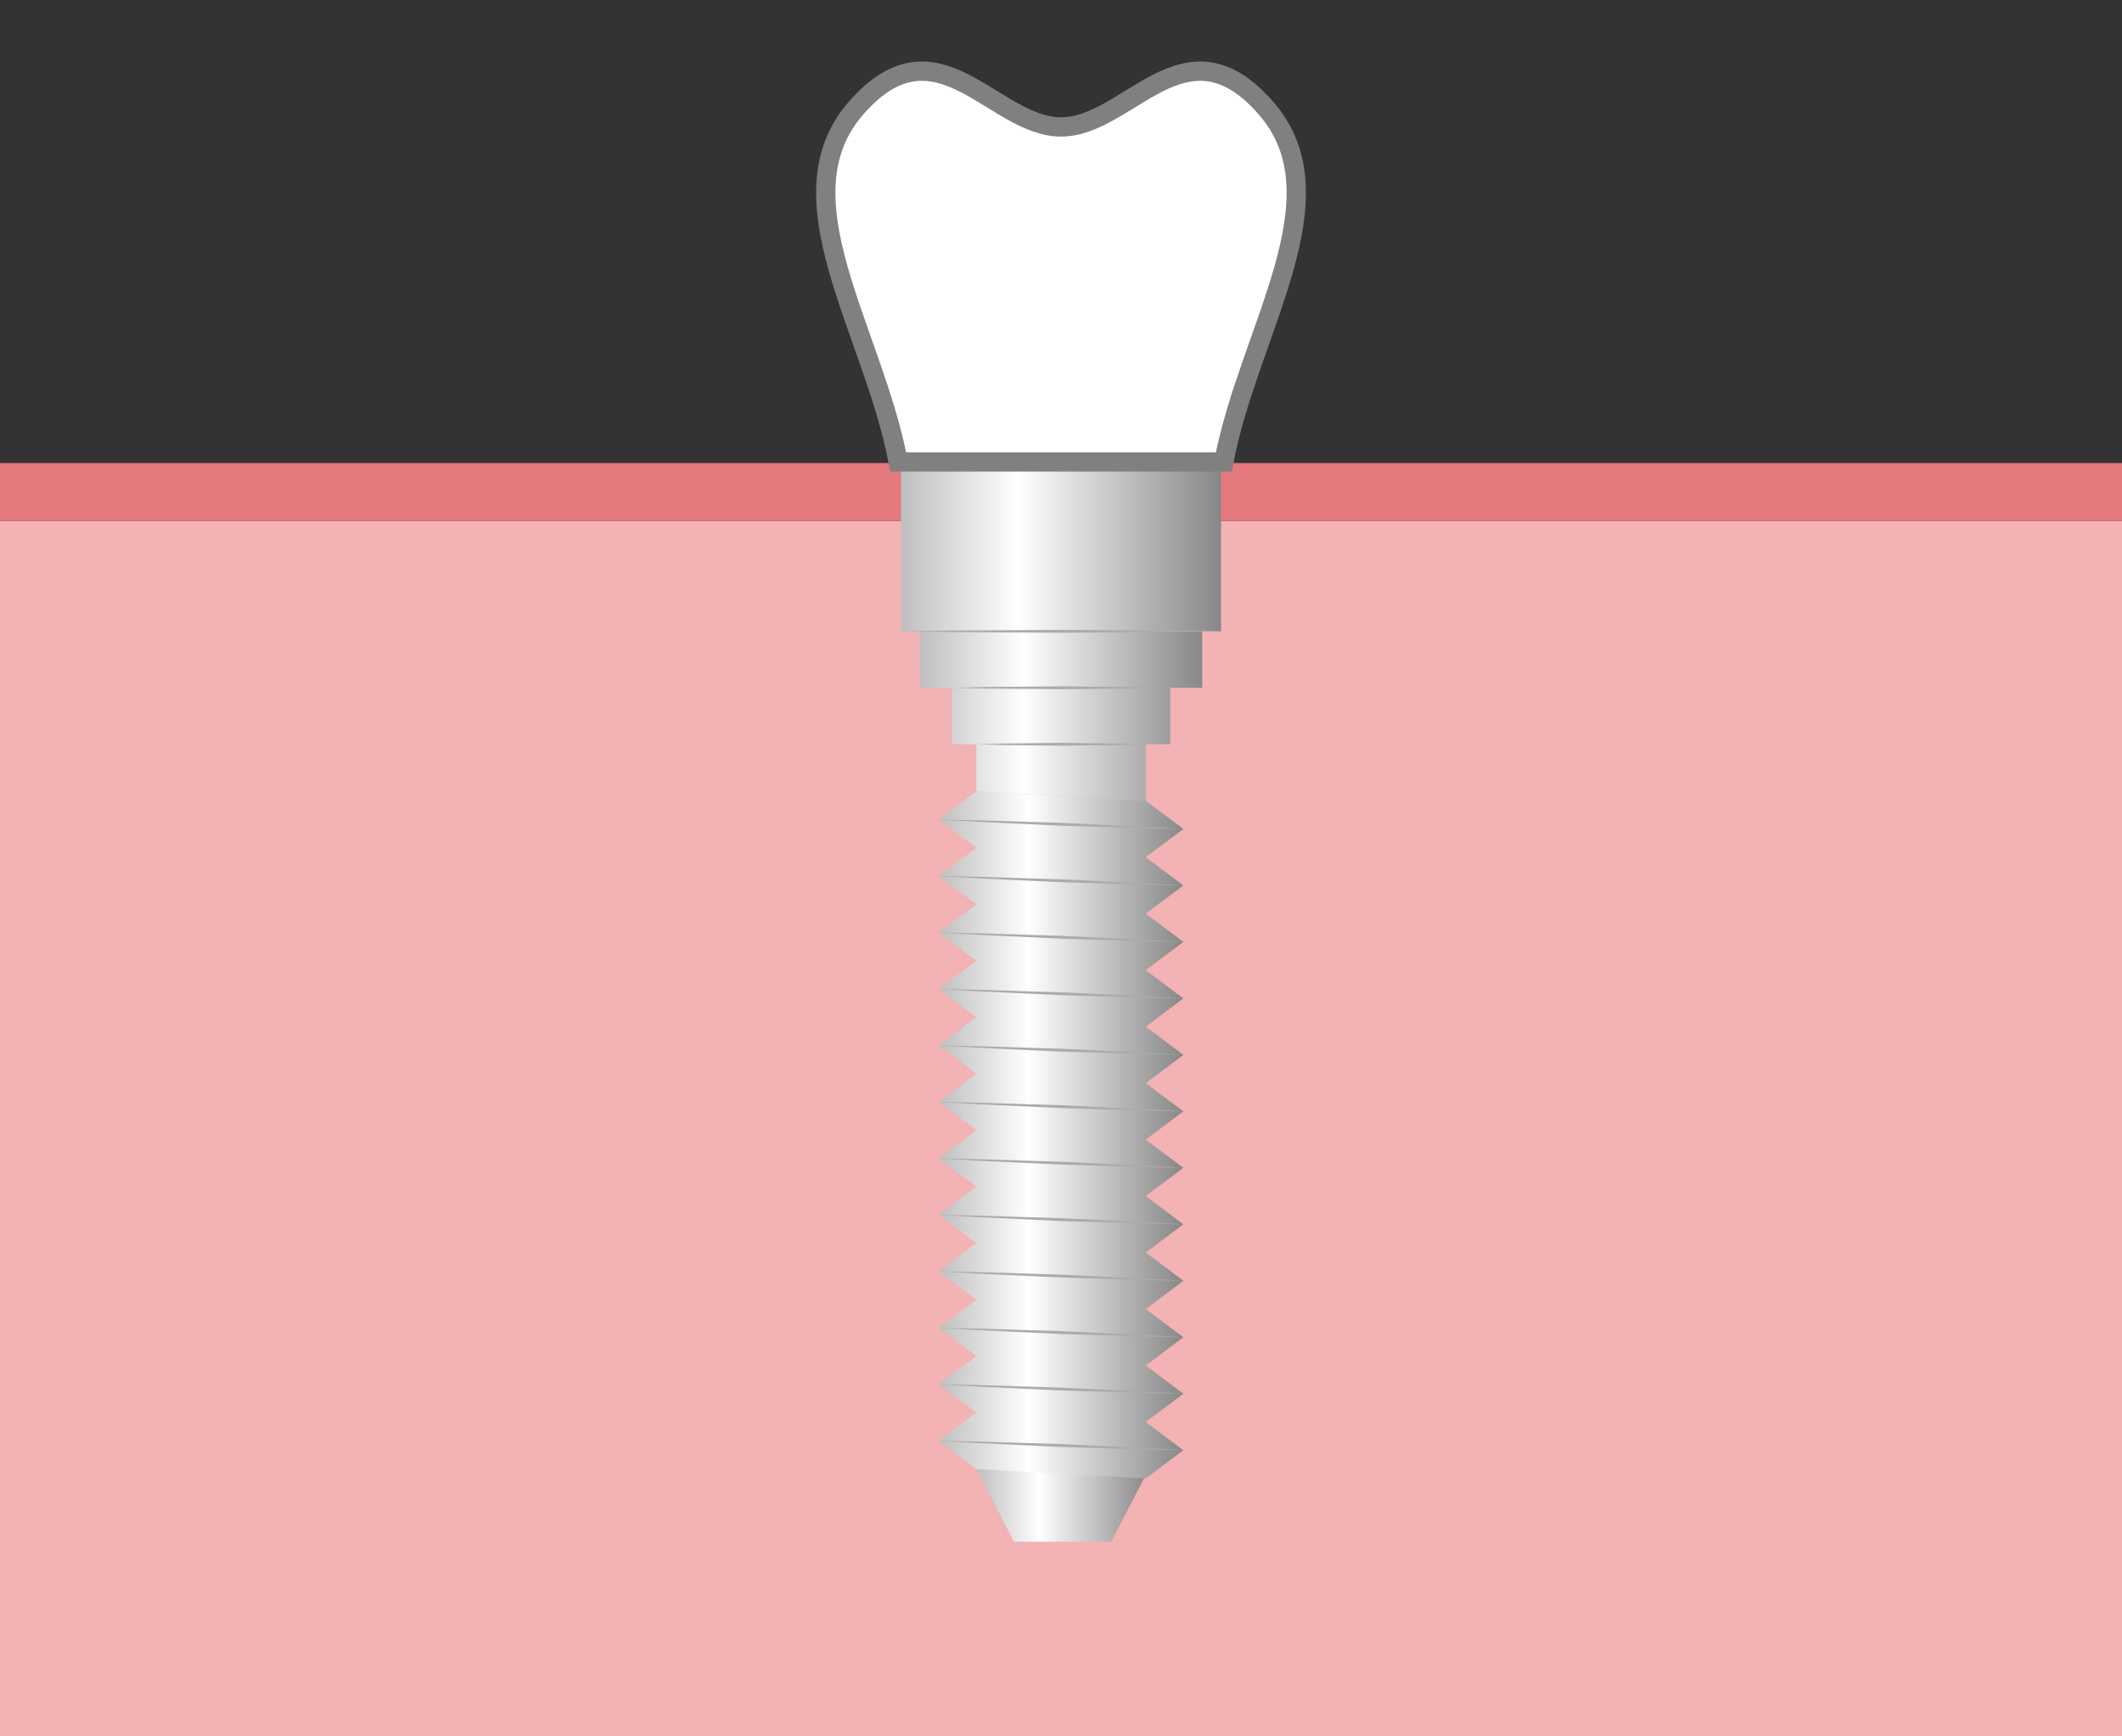 <?xml version="1.0" encoding="utf-8"?>
<!-- Generator: Adobe Illustrator 16.2.0, SVG Export Plug-In . SVG Version: 6.00 Build 0)  -->
<!DOCTYPE svg PUBLIC "-//W3C//DTD SVG 1.1//EN" "http://www.w3.org/Graphics/SVG/1.1/DTD/svg11.dtd">
<svg version="1.1" xmlns="http://www.w3.org/2000/svg" xmlns:xlink="http://www.w3.org/1999/xlink" x="0px" y="0px" width="110px"
	 height="90px" viewBox="0 0 110 90" enable-background="new 0 0 110 90" xml:space="preserve">
<rect x="0" y="0" width="110" height="90" fill="#333333" stroke="none"/>
<g id="レイヤー_1">
</g>
<g id="レイヤー_2">
	<rect x="0" y="27" fill="#F3B2B4" width="110" height="63"/>
	<rect x="0" y="24" fill="#E5797E" width="110" height="3"/>
	<g>
		<linearGradient id="SVGID_1_" gradientUnits="userSpaceOnUse" x1="50.609" y1="78.028" x2="59.552" y2="78.028">
			<stop  offset="0" style="stop-color:#BFBFBF"/>
			<stop  offset="0.367" style="stop-color:#FFFFFF"/>
			<stop  offset="1" style="stop-color:#878787"/>
		</linearGradient>
		<polygon fill="url(#SVGID_1_)" points="57.599,79.914 52.562,79.914 50.609,76.143 59.552,76.143 		"/>
		<linearGradient id="SVGID_2_" gradientUnits="userSpaceOnUse" x1="48.658" y1="58.824" x2="61.343" y2="58.824">
			<stop  offset="0" style="stop-color:#BFBFBF"/>
			<stop  offset="0.367" style="stop-color:#FFFFFF"/>
			<stop  offset="1" style="stop-color:#878787"/>
		</linearGradient>
		<polygon fill="url(#SVGID_2_)" points="59.392,44.432 61.343,42.967 59.392,41.504 50.609,41.018 48.658,42.48 50.609,43.943 
			48.658,45.408 50.609,46.871 48.658,48.334 50.609,49.799 48.658,51.262 50.609,52.725 48.658,54.189 50.609,55.652 
			48.658,57.115 50.609,58.58 48.658,60.043 50.609,61.508 48.658,62.971 50.609,64.434 48.658,65.898 50.609,67.361 48.658,68.826 
			50.609,70.289 48.658,71.752 50.609,73.217 48.658,74.68 50.609,76.143 59.392,76.631 61.343,75.168 59.392,73.703 61.343,72.24 
			59.392,70.775 61.343,69.313 59.392,67.85 61.343,66.385 59.392,64.922 61.343,63.459 59.392,61.994 61.343,60.531 59.392,59.068 
			61.343,57.604 59.392,56.141 61.343,54.678 59.392,53.213 61.343,51.75 59.392,50.285 61.343,48.822 59.392,47.357 61.343,45.895 
					"/>
		<linearGradient id="SVGID_3_" gradientUnits="userSpaceOnUse" x1="47.681" y1="37.113" x2="62.318" y2="37.113">
			<stop  offset="0" style="stop-color:#BFBFBF"/>
			<stop  offset="0.367" style="stop-color:#FFFFFF"/>
			<stop  offset="1" style="stop-color:#878787"/>
		</linearGradient>
		<polygon fill="url(#SVGID_3_)" points="50.609,41.018 50.609,38.576 49.341,38.576 49.341,35.65 47.681,35.65 47.681,32.723 
			53.537,32.723 56.464,32.723 62.318,32.723 62.318,35.65 60.66,35.65 60.66,38.576 59.392,38.576 59.392,41.504 		"/>
		<g>
			<path fill="#ABABAB" d="M48.658,42.48c0,0,0.793,0.014,1.984,0.035c1.189,0.037,2.775,0.084,4.361,0.133
				c1.584,0.074,3.17,0.146,4.359,0.203c1.188,0.068,1.98,0.115,1.98,0.115s-0.795-0.014-1.984-0.035
				c-1.189-0.037-2.775-0.084-4.361-0.133c-1.586-0.074-3.17-0.146-4.359-0.203C49.451,42.527,48.658,42.48,48.658,42.48z"/>
		</g>
		<g>
			<path fill="#ABABAB" d="M48.658,45.408c0,0,0.793,0.014,1.984,0.035c1.189,0.037,2.775,0.084,4.361,0.133
				c1.584,0.074,3.17,0.146,4.359,0.203c1.188,0.068,1.98,0.115,1.98,0.115s-0.795-0.014-1.984-0.035
				c-1.189-0.037-2.775-0.084-4.361-0.133c-1.586-0.074-3.17-0.146-4.359-0.203C49.451,45.455,48.658,45.408,48.658,45.408z"/>
		</g>
		<g>
			<path fill="#ABABAB" d="M48.658,48.334c0,0,0.793,0.016,1.984,0.037c1.189,0.035,2.775,0.084,4.361,0.133
				c1.584,0.074,3.17,0.146,4.359,0.203c1.188,0.068,1.98,0.115,1.98,0.115s-0.795-0.014-1.984-0.035
				c-1.189-0.037-2.775-0.086-4.361-0.133c-1.586-0.074-3.17-0.148-4.359-0.203C49.451,48.381,48.658,48.334,48.658,48.334z"/>
		</g>
		<g>
			<path fill="#ABABAB" d="M48.658,51.262c0,0,0.793,0.016,1.984,0.037c1.189,0.035,2.775,0.084,4.361,0.133
				c1.584,0.072,3.17,0.146,4.359,0.201c1.188,0.07,1.98,0.117,1.98,0.117s-0.795-0.016-1.984-0.037
				c-1.189-0.035-2.775-0.084-4.361-0.133c-1.586-0.072-3.17-0.146-4.359-0.201C49.451,51.309,48.658,51.262,48.658,51.262z"/>
		</g>
		<g>
			<path fill="#ABABAB" d="M48.658,54.189c0,0,0.793,0.014,1.984,0.035c1.189,0.037,2.775,0.086,4.361,0.133
				c1.584,0.074,3.17,0.148,4.359,0.203c1.188,0.07,1.98,0.117,1.98,0.117s-0.795-0.016-1.984-0.037
				c-1.189-0.035-2.775-0.084-4.361-0.133c-1.586-0.074-3.17-0.146-4.359-0.203C49.451,54.236,48.658,54.189,48.658,54.189z"/>
		</g>
		<g>
			<path fill="#ABABAB" d="M48.658,57.115c0,0,0.793,0.016,1.984,0.037c1.189,0.035,2.775,0.084,4.361,0.133
				c1.584,0.074,3.17,0.146,4.359,0.203c1.188,0.068,1.98,0.115,1.98,0.115s-0.795-0.014-1.984-0.035
				c-1.189-0.037-2.775-0.086-4.361-0.133c-1.586-0.074-3.17-0.148-4.359-0.203C49.451,57.162,48.658,57.115,48.658,57.115z"/>
		</g>
		<g>
			<path fill="#ABABAB" d="M48.658,60.043c0,0,0.793,0.016,1.984,0.037c1.189,0.035,2.775,0.084,4.361,0.133
				c1.584,0.072,3.17,0.146,4.359,0.201c1.188,0.07,1.98,0.117,1.98,0.117s-0.795-0.016-1.984-0.037
				c-1.189-0.035-2.775-0.084-4.361-0.133c-1.586-0.072-3.17-0.146-4.359-0.201C49.451,60.09,48.658,60.043,48.658,60.043z"/>
		</g>
		<g>
			<path fill="#ABABAB" d="M48.658,62.971c0,0,0.793,0.014,1.984,0.035c1.189,0.037,2.775,0.086,4.361,0.133
				c1.584,0.074,3.17,0.148,4.359,0.203c1.188,0.07,1.98,0.117,1.98,0.117s-0.795-0.016-1.984-0.037
				c-1.189-0.035-2.775-0.084-4.361-0.133c-1.586-0.074-3.17-0.146-4.359-0.203C49.451,63.018,48.658,62.971,48.658,62.971z"/>
		</g>
		<g>
			<path fill="#ABABAB" d="M48.658,65.898c0,0,0.793,0.014,1.984,0.035c1.189,0.037,2.775,0.084,4.361,0.133
				c1.584,0.074,3.17,0.146,4.359,0.203c1.188,0.068,1.98,0.115,1.98,0.115s-0.795-0.014-1.984-0.035
				c-1.189-0.037-2.775-0.084-4.361-0.133c-1.586-0.074-3.17-0.146-4.359-0.203C49.451,65.945,48.658,65.898,48.658,65.898z"/>
		</g>
		<g>
			<path fill="#ABABAB" d="M48.658,68.826c0,0,0.793,0.014,1.984,0.035c1.189,0.037,2.775,0.084,4.361,0.133
				c1.584,0.074,3.17,0.146,4.359,0.203c1.188,0.068,1.98,0.115,1.98,0.115s-0.795-0.014-1.984-0.035
				c-1.189-0.037-2.775-0.084-4.361-0.133c-1.586-0.074-3.17-0.146-4.359-0.203C49.451,68.873,48.658,68.826,48.658,68.826z"/>
		</g>
		<g>
			<path fill="#ABABAB" d="M48.658,71.752c0,0,0.793,0.016,1.984,0.037c1.189,0.035,2.775,0.084,4.361,0.133
				c1.584,0.074,3.17,0.146,4.359,0.203c1.188,0.068,1.98,0.115,1.98,0.115s-0.795-0.014-1.984-0.035
				c-1.189-0.037-2.775-0.086-4.361-0.133c-1.586-0.074-3.17-0.148-4.359-0.203C49.451,71.799,48.658,71.752,48.658,71.752z"/>
		</g>
		<g>
			<path fill="#ABABAB" d="M48.658,74.68c0,0,0.793,0.014,1.984,0.035c1.189,0.037,2.775,0.086,4.361,0.133
				c1.584,0.074,3.17,0.148,4.359,0.203c1.188,0.07,1.98,0.117,1.98,0.117s-0.795-0.016-1.984-0.037
				c-1.189-0.035-2.775-0.084-4.361-0.133c-1.586-0.074-3.17-0.146-4.359-0.203C49.451,74.727,48.658,74.68,48.658,74.68z"/>
		</g>
		<linearGradient id="SVGID_4_" gradientUnits="userSpaceOnUse" x1="46.706" y1="28.332" x2="63.294" y2="28.332">
			<stop  offset="0" style="stop-color:#BFBFBF"/>
			<stop  offset="0.367" style="stop-color:#FFFFFF"/>
			<stop  offset="1" style="stop-color:#878787"/>
		</linearGradient>
		<rect x="46.707" y="23.941" fill="url(#SVGID_4_)" width="16.588" height="8.781"/>
		<linearGradient id="SVGID_5_" gradientUnits="userSpaceOnUse" x1="47.681" y1="23.026" x2="62.318" y2="23.026">
			<stop  offset="0" style="stop-color:#BFBFBF"/>
			<stop  offset="0.367" style="stop-color:#FFFFFF"/>
			<stop  offset="1" style="stop-color:#878787"/>
		</linearGradient>
		<rect x="47.681" y="22.111" fill="url(#SVGID_5_)" width="14.637" height="1.83"/>
		<linearGradient id="SVGID_6_" gradientUnits="userSpaceOnUse" x1="48.658" y1="21.196" x2="61.343" y2="21.196">
			<stop  offset="0" style="stop-color:#AB7E00"/>
			<stop  offset="0.063" style="stop-color:#AD8004"/>
			<stop  offset="0.122" style="stop-color:#B2880F"/>
			<stop  offset="0.181" style="stop-color:#BC9522"/>
			<stop  offset="0.238" style="stop-color:#C9A73D"/>
			<stop  offset="0.294" style="stop-color:#DABE60"/>
			<stop  offset="0.35" style="stop-color:#EFD989"/>
			<stop  offset="0.372" style="stop-color:#F8E69C"/>
			<stop  offset="0.454" style="stop-color:#F2DE90"/>
			<stop  offset="0.606" style="stop-color:#E2C86E"/>
			<stop  offset="0.807" style="stop-color:#C7A439"/>
			<stop  offset="1" style="stop-color:#AB7E00"/>
		</linearGradient>
		<rect x="48.658" y="20.281" fill="url(#SVGID_6_)" width="12.686" height="1.83"/>
		<linearGradient id="SVGID_7_" gradientUnits="userSpaceOnUse" x1="51.585" y1="19.367" x2="58.416" y2="19.367">
			<stop  offset="0" style="stop-color:#AB7E00"/>
			<stop  offset="0.063" style="stop-color:#AD8004"/>
			<stop  offset="0.122" style="stop-color:#B2880F"/>
			<stop  offset="0.181" style="stop-color:#BC9522"/>
			<stop  offset="0.238" style="stop-color:#C9A73D"/>
			<stop  offset="0.294" style="stop-color:#DABE60"/>
			<stop  offset="0.35" style="stop-color:#EFD989"/>
			<stop  offset="0.372" style="stop-color:#F8E69C"/>
			<stop  offset="0.454" style="stop-color:#F2DE90"/>
			<stop  offset="0.606" style="stop-color:#E2C86E"/>
			<stop  offset="0.807" style="stop-color:#C7A439"/>
			<stop  offset="1" style="stop-color:#AB7E00"/>
		</linearGradient>
		<rect x="51.585" y="18.453" fill="url(#SVGID_7_)" width="6.83" height="1.828"/>
		<linearGradient id="SVGID_8_" gradientUnits="userSpaceOnUse" x1="50.609" y1="15.604" x2="59.392" y2="15.604">
			<stop  offset="0" style="stop-color:#AB7E00"/>
			<stop  offset="0.063" style="stop-color:#AD8004"/>
			<stop  offset="0.122" style="stop-color:#B2880F"/>
			<stop  offset="0.181" style="stop-color:#BC9522"/>
			<stop  offset="0.238" style="stop-color:#C9A73D"/>
			<stop  offset="0.294" style="stop-color:#DABE60"/>
			<stop  offset="0.35" style="stop-color:#EFD989"/>
			<stop  offset="0.372" style="stop-color:#F8E69C"/>
			<stop  offset="0.454" style="stop-color:#F2DE90"/>
			<stop  offset="0.606" style="stop-color:#E2C86E"/>
			<stop  offset="0.807" style="stop-color:#C7A439"/>
			<stop  offset="1" style="stop-color:#AB7E00"/>
		</linearGradient>
		<rect x="50.609" y="12.756" fill="url(#SVGID_8_)" width="8.783" height="5.697"/>
		<g>
			<path fill="#ABABAB" d="M46.707,23.941c0,0,1.037-0.016,2.592-0.041c1.555-0.01,3.629-0.021,5.701-0.035
				c2.074,0.014,4.146,0.025,5.703,0.035c1.555,0.023,2.592,0.041,2.592,0.041s-1.037,0.016-2.592,0.039
				c-1.557,0.01-3.629,0.023-5.703,0.035c-2.072-0.012-4.146-0.025-5.701-0.035C47.744,23.957,46.707,23.941,46.707,23.941z"/>
		</g>
		<g>
			<path fill="#ABABAB" d="M50.609,38.576c0,0,0.549-0.016,1.373-0.039c0.822-0.01,1.92-0.023,3.018-0.035
				c1.098,0.012,2.195,0.025,3.02,0.035c0.824,0.023,1.373,0.039,1.373,0.039s-0.549,0.018-1.373,0.041
				c-0.824,0.01-1.922,0.021-3.02,0.035c-1.098-0.014-2.195-0.025-3.018-0.035C51.158,38.594,50.609,38.576,50.609,38.576z"/>
		</g>
		<g>
			<path fill="#ABABAB" d="M49.341,35.65c0,0,0.707-0.016,1.768-0.041c1.061-0.01,2.477-0.021,3.891-0.035
				c1.414,0.014,2.83,0.025,3.891,0.035c1.061,0.023,1.77,0.041,1.77,0.041s-0.709,0.016-1.77,0.039
				c-1.061,0.01-2.477,0.023-3.891,0.035c-1.414-0.012-2.83-0.025-3.891-0.035C50.048,35.666,49.341,35.65,49.341,35.65z"/>
		</g>
		<g>
			<path fill="#ABABAB" d="M46.707,32.723c0,0,1.037-0.016,2.592-0.041c1.555-0.01,3.629-0.021,5.701-0.035
				c2.074,0.014,4.146,0.025,5.703,0.035c1.555,0.023,2.592,0.041,2.592,0.041s-1.037,0.016-2.592,0.039
				c-1.557,0.01-3.629,0.023-5.703,0.035c-2.072-0.012-4.146-0.025-5.701-0.035C47.744,32.738,46.707,32.723,46.707,32.723z"/>
		</g>
		<path fill="#FFFFFF" stroke="#808080" stroke-miterlimit="10" d="M65.615,5.59c-4.193-4.791-7.088,0.984-10.613,0.99
			c-3.529-0.006-6.424-5.781-10.617-0.99c-4.082,4.664,0.885,11.529,2.176,18.352h16.879C64.732,17.119,69.699,10.254,65.615,5.59z"
			/>
	</g>
</g>
</svg>
